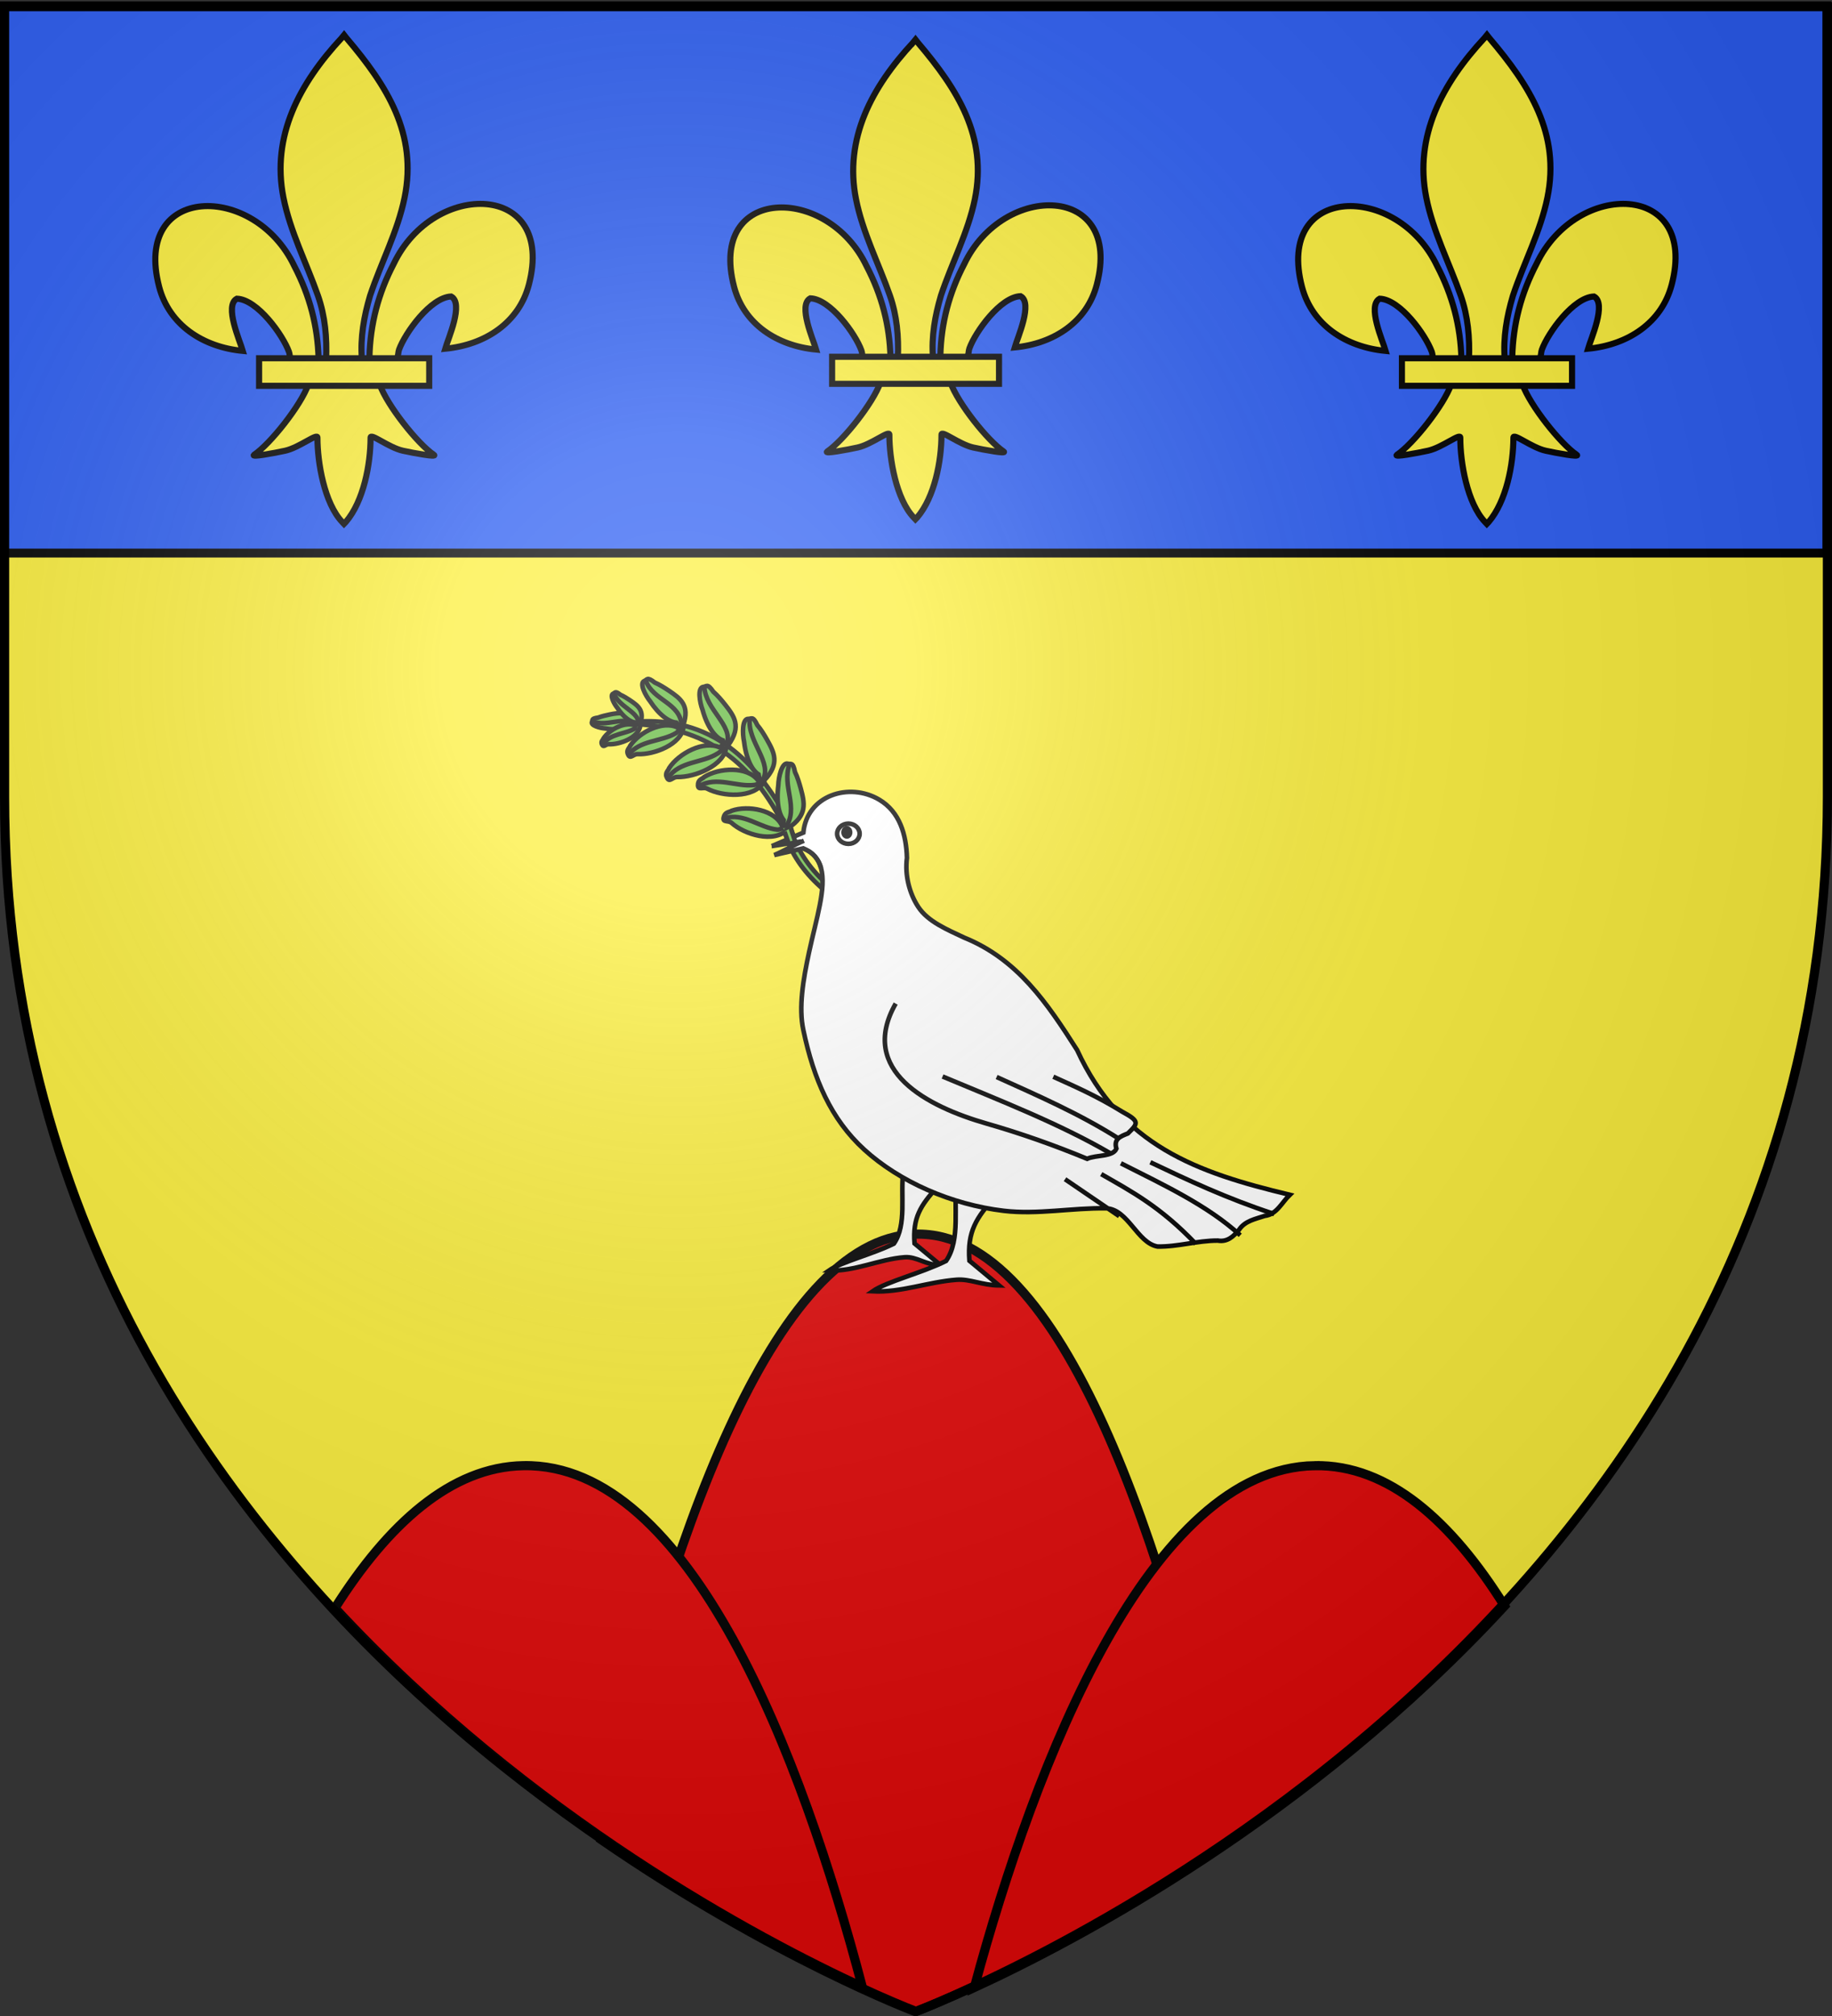 <svg xmlns="http://www.w3.org/2000/svg" xmlns:xlink="http://www.w3.org/1999/xlink" width="600" height="660" version="1.0"><rect width="100%" height="100%" fill="#333333" stroke="none"/><defs><radialGradient xlink:href="#a" id="b" cx="221.445" cy="226.331" r="300" fx="221.445" fy="226.331" gradientTransform="matrix(1.353 0 0 1.349 -77.63 -85.747)" gradientUnits="userSpaceOnUse"/><linearGradient id="a"><stop offset="0" style="stop-color:white;stop-opacity:.314"/><stop offset=".19" style="stop-color:white;stop-opacity:.251"/><stop offset=".6" style="stop-color:#6b6b6b;stop-opacity:.125"/><stop offset="1" style="stop-color:black;stop-opacity:.125"/></linearGradient></defs><g style="display:inline"><path d="M300 658.5s298.5-112.32 298.5-397.772V2.176H1.5v258.552C1.5 546.18 300 658.5 300 658.5z" style="fill:#fcef3c;fill-opacity:1;fill-rule:evenodd;stroke:none"/><path d="M1.321 1.904h596.985v179.165H1.321z" style="fill:#2b5df2;fill-opacity:1;fill-rule:nonzero;stroke:#000;stroke-width:2.905;stroke-miterlimit:4;stroke-opacity:1;stroke-dasharray:none"/><path d="M307.985 116.437c.245-10.654 2.88-20.557 7.788-29.94 12.848-27.03 52.091-26.385 43.44 6.674-3.187 12.181-14.016 19.341-26.88 20.569.928-3.21 6.035-14.557 1.912-16.777-6.592.25-14.779 11.643-16.748 17.076-.284.78-.204 1.682-.522 2.449" style="fill:#fcef3c;fill-opacity:1;fill-rule:evenodd;stroke:#000;stroke-width:2;stroke-linecap:butt;stroke-linejoin:miter;stroke-miterlimit:4;stroke-opacity:1;stroke-dasharray:none;display:inline"/><path d="M291.642 117.141c-.245-10.654-2.88-20.556-7.788-29.94-12.849-27.03-52.091-26.385-43.44 6.674 3.187 12.182 14.016 19.341 26.88 20.57-.928-3.21-6.036-14.558-1.913-16.778 6.593.25 14.78 11.643 16.748 17.076.284.78.205 1.682.522 2.45" style="fill:#fcef3c;fill-opacity:1;fill-rule:evenodd;stroke:#000;stroke-width:2;stroke-linecap:butt;stroke-linejoin:miter;stroke-miterlimit:4;stroke-opacity:1;stroke-dasharray:none"/><path d="M299.054 13.92c-13.536 14.591-22.624 31.463-18.706 51.25 2.161 10.917 7.401 21.028 11.096 31.545 2.311 6.598 2.902 13.49 2.628 20.426h11.484c-.55-6.986.655-13.757 2.628-20.426 3.52-10.582 8.878-20.62 11.097-31.545 4.15-20.425-5.59-35.83-18.647-51.185l-.798-1.018-.782.953z" style="fill:#fcef3c;fill-opacity:1;fill-rule:nonzero;stroke:#000;stroke-width:2;stroke-linecap:butt;stroke-linejoin:miter;stroke-miterlimit:4;stroke-opacity:1;stroke-dasharray:none"/><path d="M288.344 125.228c-2.401 6.73-12.19 19.053-17.39 22.565-1.349.911 6.446-.525 9.936-1.29 4.578-1.003 10.527-5.88 10.388-4.159-.013 7.883 2.203 21.035 7.98 27.079l.547.582.565-.582c5.775-6.736 7.952-18.58 7.98-27.079-.139-1.721 5.81 3.156 10.388 4.16 3.49.764 11.285 2.2 9.936 1.29-5.2-3.513-14.983-15.837-17.384-22.566h-22.946z" style="fill:#fcef3c;fill-opacity:1;fill-rule:evenodd;stroke:#000;stroke-width:2;stroke-linecap:butt;stroke-linejoin:miter;stroke-miterlimit:4;stroke-opacity:1;stroke-dasharray:none"/><path d="M272.524 116.799h54.665v8.857h-54.665z" style="fill:#fcef3c;fill-opacity:1;stroke:#000;stroke-width:2;stroke-miterlimit:4;stroke-opacity:1;stroke-dasharray:none"/><path d="M495.287 116.916c.25-10.859 2.936-20.951 7.938-30.515 13.095-27.55 53.092-26.892 44.275 6.802-3.249 12.416-14.286 19.713-27.398 20.964.947-3.27 6.152-14.836 1.95-17.099-6.72.254-15.063 11.867-17.07 17.404-.29.795-.208 1.714-.532 2.496" style="fill:#fcef3c;fill-opacity:1;fill-rule:evenodd;stroke:#000;stroke-width:2;stroke-linecap:butt;stroke-linejoin:miter;stroke-miterlimit:4;stroke-opacity:1;stroke-dasharray:none;display:inline"/><path d="M478.63 117.634c-.25-10.859-2.936-20.951-7.937-30.515-13.095-27.55-53.092-26.892-44.275 6.802 3.249 12.416 14.285 19.713 27.397 20.964-.946-3.271-6.152-14.836-1.95-17.099 6.72.254 15.063 11.867 17.07 17.404.29.795.209 1.714.532 2.496" style="fill:#fcef3c;fill-opacity:1;fill-rule:evenodd;stroke:#000;stroke-width:2;stroke-linecap:butt;stroke-linejoin:miter;stroke-miterlimit:4;stroke-opacity:1;stroke-dasharray:none"/><path d="M486.185 12.43c-13.796 14.871-23.06 32.067-19.066 52.235 2.203 11.126 7.544 21.431 11.31 32.15 2.355 6.725 2.957 13.75 2.679 20.819h11.704c-.56-7.12.667-14.021 2.678-20.819 3.589-10.785 9.049-21.015 11.31-32.15 4.23-20.818-5.697-36.518-19.005-52.17l-.813-1.036-.797.971z" style="fill:#fcef3c;fill-opacity:1;fill-rule:nonzero;stroke:#000;stroke-width:2;stroke-linecap:butt;stroke-linejoin:miter;stroke-miterlimit:4;stroke-opacity:1;stroke-dasharray:none"/><path d="M475.269 125.877c-2.447 6.858-12.424 19.418-17.724 22.998-1.374.928 6.57-.535 10.127-1.315 4.666-1.022 10.73-5.993 10.587-4.239-.013 8.034 2.246 21.44 8.134 27.599l.558.594.576-.594c5.885-6.865 8.104-18.936 8.133-27.599-.142-1.754 5.922 3.217 10.587 4.24 3.557.779 11.502 2.242 10.127 1.314-5.3-3.58-15.271-16.14-17.718-22.998h-23.387z" style="fill:#fcef3c;fill-opacity:1;fill-rule:evenodd;stroke:#000;stroke-width:2;stroke-linecap:butt;stroke-linejoin:miter;stroke-miterlimit:4;stroke-opacity:1;stroke-dasharray:none"/><path d="M459.146 117.285h55.715v9.027h-55.715z" style="fill:#fcef3c;fill-opacity:1;stroke:#000;stroke-width:2;stroke-miterlimit:4;stroke-opacity:1;stroke-dasharray:none"/><path d="M120.996 116.916c.25-10.859 2.936-20.951 7.938-30.515 13.095-27.55 53.092-26.892 44.275 6.802-3.249 12.416-14.286 19.713-27.398 20.964.947-3.27 6.152-14.836 1.95-17.099-6.72.254-15.063 11.867-17.07 17.404-.29.795-.208 1.714-.532 2.496" style="fill:#fcef3c;fill-opacity:1;fill-rule:evenodd;stroke:#000;stroke-width:2;stroke-linecap:butt;stroke-linejoin:miter;stroke-miterlimit:4;stroke-opacity:1;stroke-dasharray:none;display:inline"/><path d="M104.34 117.634c-.25-10.859-2.937-20.951-7.938-30.515-13.095-27.55-53.092-26.892-44.275 6.802 3.249 12.416 14.285 19.713 27.397 20.964-.946-3.271-6.152-14.836-1.95-17.099 6.72.254 15.063 11.867 17.07 17.404.29.795.209 1.714.532 2.496" style="fill:#fcef3c;fill-opacity:1;fill-rule:evenodd;stroke:#000;stroke-width:2;stroke-linecap:butt;stroke-linejoin:miter;stroke-miterlimit:4;stroke-opacity:1;stroke-dasharray:none"/><path d="M111.894 12.43C98.098 27.301 88.835 44.497 92.828 64.665c2.203 11.126 7.544 21.431 11.31 32.15 2.355 6.725 2.957 13.75 2.679 20.819h11.704c-.56-7.12.667-14.021 2.678-20.819 3.589-10.785 9.049-21.015 11.31-32.15 4.23-20.818-5.697-36.518-19.005-52.17l-.813-1.036-.797.971z" style="fill:#fcef3c;fill-opacity:1;fill-rule:nonzero;stroke:#000;stroke-width:2;stroke-linecap:butt;stroke-linejoin:miter;stroke-miterlimit:4;stroke-opacity:1;stroke-dasharray:none"/><path d="M100.978 125.877c-2.447 6.858-12.424 19.418-17.724 22.998-1.374.928 6.57-.535 10.127-1.315 4.666-1.022 10.73-5.993 10.587-4.239-.013 8.034 2.246 21.44 8.134 27.599l.558.594.576-.594c5.885-6.865 8.104-18.936 8.133-27.599-.142-1.754 5.922 3.217 10.587 4.24 3.557.779 11.502 2.242 10.127 1.314-5.3-3.58-15.271-16.14-17.718-22.998h-23.387z" style="fill:#fcef3c;fill-opacity:1;fill-rule:evenodd;stroke:#000;stroke-width:2;stroke-linecap:butt;stroke-linejoin:miter;stroke-miterlimit:4;stroke-opacity:1;stroke-dasharray:none"/><path d="M84.855 117.285h55.715v9.027H84.855z" style="fill:#fcef3c;fill-opacity:1;stroke:#000;stroke-width:2;stroke-miterlimit:4;stroke-opacity:1;stroke-dasharray:none"/></g><g style="display:inline"><g style="display:inline"><path d="M299.954 404.03c-47.205 1.086-81.743 103.05-103.156 198.156 56.398 38.845 103.03 56.406 103.03 56.406s46.619-17.547 103-56.375c-20.985-96.134-54.97-199.29-102.874-198.187z" style="fill:#e20909;fill-opacity:1;fill-rule:evenodd;stroke:#000;stroke-width:3;stroke-linecap:butt;stroke-linejoin:miter;stroke-miterlimit:4;stroke-opacity:1;stroke-dasharray:none;display:inline"/><path d="M171.477 479.829c-23.844.394-44.454 19.256-61.78 46.625 63.828 68.823 138.727 108.377 172.718 124.062-19.813-75.29-56.315-171.589-110.938-170.687zm259.125 0c-53.94.89-91.31 96.228-111.5 170.844 33.943-15.63 109.481-55.434 173.657-124.907-17.231-27.568-37.915-46.337-62.157-45.937z" style="fill:#e20909;fill-opacity:1;fill-rule:evenodd;stroke:#000;stroke-width:3;stroke-linecap:butt;stroke-linejoin:miter;stroke-miterlimit:4;stroke-opacity:1;stroke-dasharray:none;display:inline"/></g><path d="M258.983 277.77c2.966 5.98 7.62 11.427 14.353 16.256l3.08-.427c-6.685-4.385-11.927-9.85-15.361-16.847-1.49-3.034-1.992-6.466-3.743-9.623-12.249-22.077-28.065-34.033-54.308-30.35 24.793.478 40.31 9.11 52.31 30.81 1.571 3.27 2.215 7.25 3.669 10.18z" style="fill:#5ab532;fill-opacity:1;fill-rule:evenodd;stroke:#000;stroke-width:1.5;stroke-linecap:butt;stroke-linejoin:miter;stroke-miterlimit:4;stroke-opacity:1;stroke-dasharray:none"/><path d="M238.52 243.92c4.477-6.152 1.889-9.496-1.052-13.254-1.14-1.426-2.439-2.989-3.843-4.196-1.96-2.932-2.223-1.638-3.256-1.606-2.028.226-1.238 5.026-.265 7.561 1.475 5.387 4.164 9.353 6.998 10.062-.159 1.981 1.64 1.526 1.419 1.434z" style="fill:#5ab532;fill-opacity:1;fill-rule:evenodd;stroke:#000;stroke-width:1.5;stroke-linecap:butt;stroke-linejoin:miter;stroke-miterlimit:4;stroke-opacity:1;stroke-dasharray:none"/><path d="M238.045 243.619c2.137-6.173-7.052-11.334-7.364-18.806M223.744 237.46c2.31-6.572-.96-8.821-4.666-11.34-1.428-.95-3.037-1.978-4.642-2.667-2.59-2.053-2.463-.849-3.385-.549-1.766.733.292 4.731 1.88 6.697 2.84 4.333 6.378 7.1 9.132 6.976.412 1.779 1.906.906 1.681.883zM223.193 236.255z" style="fill:#5ab532;fill-opacity:1;fill-rule:evenodd;stroke:#000;stroke-width:1.5;stroke-linecap:butt;stroke-linejoin:miter;stroke-miterlimit:4;stroke-opacity:1;stroke-dasharray:none"/><path d="M223.889 237.883c-.665 5.887-9.78 9.235-15.054 9.007-1.425-.062-2.317 1.666-3.064.275-.843-1.572.353-2.19.646-3.06 2.915-4.353 10.607-8.372 15.55-5.907.246-.156.533-.946.745-.62.179.264.998.041 1.177.305z" style="fill:#5ab532;fill-opacity:1;fill-rule:evenodd;stroke:#000;stroke-width:1.5;stroke-linecap:butt;stroke-linejoin:miter;stroke-miterlimit:4;stroke-opacity:1;stroke-dasharray:none"/><path d="M205.774 247.268c3.512-5.03 10.937-4.387 15.687-7.31.481-.258.903-1.196 1.896-1.895M223.24 237.524c-.39-7.474-9.322-8.134-11.699-14.601M239.007 241.163zM237.907 244.371c-.63 6.331-10.408 10.131-16.1 10.007-1.537-.033-2.473 1.84-3.299.365-.933-1.667.348-2.357.65-3.298 3.08-4.736 11.314-9.224 16.682-6.692.261-.173.56-1.027.793-.682.197.279 1.077.021 1.274.3z" style="fill:#5ab532;fill-opacity:1;fill-rule:evenodd;stroke:#000;stroke-width:1.5;stroke-linecap:butt;stroke-linejoin:miter;stroke-miterlimit:4;stroke-opacity:1;stroke-dasharray:none"/><path d="M218.834 254.601c3.713-5.477 11.17-4.711 16.249-7.955.515-.288 1.948-1.383 2.316-2.229M250.268 255.498c5.299-5.504 3.251-9.207.918-13.371-.909-1.585-1.954-3.327-3.154-4.731-1.492-3.202-1.941-1.948-2.96-2.062-2.024-.062-1.955 4.837-1.373 7.505.654 5.582 2.71 9.919 5.387 11.027-.447 1.955 1.385 1.755 1.182 1.632zM250.313 254.053z" style="fill:#5ab532;fill-opacity:1;fill-rule:evenodd;stroke:#000;stroke-width:1.5;stroke-linecap:butt;stroke-linejoin:miter;stroke-miterlimit:4;stroke-opacity:1;stroke-dasharray:none"/><path d="M250.206 255.983c-3.412 5.56-13.658 4.81-18.565 2.221-1.325-.699-2.989.62-3.042-1.097-.06-1.942 1.37-2.02 2.059-2.756 4.826-3.025 14.036-3.58 17.572 1.086.307-.046.953-.703 1.001-.284.045.342.93.488.975.83z" style="fill:#5ab532;fill-opacity:1;fill-rule:evenodd;stroke:#000;stroke-width:1.5;stroke-linecap:butt;stroke-linejoin:miter;stroke-miterlimit:4;stroke-opacity:1;stroke-dasharray:none"/><path d="M228.986 257.38c5.714-3.432 12.227.379 18.123-.402.58-.042 1.393-.532 2.541-1.009M249.64 255.64c3.697-5.862-4.892-12.737-4.098-20.235M258.162 271.075c6.402-4.2 5.327-8.319 4.089-12.96-.491-1.77-1.075-3.728-1.89-5.387-.662-3.499-1.393-2.367-2.342-2.715-1.927-.527-3.036 4.315-3.118 7.077-.713 5.65.218 10.396 2.52 12.106-.899 1.821.906 2.048.74 1.88zM258.552 269.662z" style="fill:#5ab532;fill-opacity:1;fill-rule:evenodd;stroke:#000;stroke-width:1.5;stroke-linecap:butt;stroke-linejoin:miter;stroke-miterlimit:4;stroke-opacity:1;stroke-dasharray:none"/><path d="M257.986 271.539c-4.606 4.69-14.25 1.587-18.335-2.094-1.104-.995-3.015-.079-2.654-1.783.408-1.927 1.798-1.675 2.635-2.24 5.355-1.867 14.32-.29 16.59 5.123.306.026 1.083-.473 1.029-.048-.04.347.774.694.735 1.042z" style="fill:#5ab532;fill-opacity:1;fill-rule:evenodd;stroke:#000;stroke-width:1.5;stroke-linecap:butt;stroke-linejoin:miter;stroke-miterlimit:4;stroke-opacity:1;stroke-dasharray:none"/><path d="M237.19 267.94c6.303-2.064 11.602 3.09 17.444 3.682.565.093 2.822-1.023 2.58-.5" style="fill:#5ab532;fill-opacity:1;fill-rule:evenodd;stroke:#000;stroke-width:1.5;stroke-linecap:butt;stroke-linejoin:miter;stroke-miterlimit:4;stroke-opacity:1;stroke-dasharray:none"/><path d="M257.286 270.88c4.493-6.485-1.301-13.42 1.26-20.623M209.245 236.31zM207.717 236.882c-2.112-4.127-4.922-3.584-8.091-2.956-1.21.251-2.553.555-3.724 1.01-2.361.305-1.692.797-2.016 1.379-.54 1.186 2.526 2.03 4.329 2.167 3.635.62 6.841.188 8.194-1.196 1.105.618 1.435-.501 1.308-.404z" style="fill:#5ab532;fill-opacity:1;fill-rule:evenodd;stroke:#000;stroke-width:1.5;stroke-linecap:butt;stroke-linejoin:miter;stroke-miterlimit:4;stroke-opacity:1;stroke-dasharray:none"/><path d="M206.915 236.757c-3.167-2.087-8.273 1.243-12.74-.58M209.727 237.434c-.456 4.07-6.749 6.377-10.392 6.216-.985-.043-1.6 1.15-2.116.189-.584-1.087.243-1.513.444-2.115 2.01-3.007 7.32-5.78 10.737-4.073.17-.108.367-.653.514-.428.124.182.69.029.813.211z" style="fill:#5ab532;fill-opacity:1;fill-rule:evenodd;stroke:#000;stroke-width:1.5;stroke-linecap:butt;stroke-linejoin:miter;stroke-miterlimit:4;stroke-opacity:1;stroke-dasharray:none"/><path d="M197.464 243.583c2.423-3.474 7.383-3.175 10.663-5.193.332-.178.906-.88.997-.534M209.627 237.143c1.591-4.542-.67-6.098-3.23-7.842-.987-.657-2.1-1.369-3.208-1.846-1.79-1.42-1.702-.588-2.339-.382-1.219.506.205 3.27 1.304 4.63 1.964 2.997 4.409 4.913 6.31 4.828.287 1.23 1.318.627 1.163.611z" style="fill:#5ab532;fill-opacity:1;fill-rule:evenodd;stroke:#000;stroke-width:1.5;stroke-linecap:butt;stroke-linejoin:miter;stroke-miterlimit:4;stroke-opacity:1;stroke-dasharray:none"/><path d="M209.185 236.49c-.59-3.76-6.52-5.082-8.165-9.554" style="fill:#5ab532;fill-opacity:1;fill-rule:evenodd;stroke:#000;stroke-width:1.5;stroke-linecap:butt;stroke-linejoin:miter;stroke-miterlimit:4;stroke-opacity:1;stroke-dasharray:none"/><path d="M285.498 302.081z" style="fill:#fff;fill-opacity:1;fill-rule:evenodd;stroke:#000;stroke-width:1.5;stroke-linecap:butt;stroke-linejoin:miter;stroke-miterlimit:4;stroke-opacity:1;stroke-dasharray:none;display:inline"/><path d="M295.833 383.521c-1.015 7.706 1.233 17.425-3.07 23.623-6.859 3.44-17.258 5.992-21.272 8.783 8.275.422 16.575-3.728 24.802-4.335 3.942-.291 6.85 2.58 11.803 2.632l-8.575-7.135c-.65-8.476 2.006-12.454 7.376-18.412l-11.064-5.156z" style="fill:#fff;fill-opacity:1;stroke:#000;stroke-width:1.5;stroke-miterlimit:4;stroke-opacity:1;stroke-dasharray:none;display:inline"/><path d="M313.321 386.066c-1.149 8.724 1.397 19.726-3.475 26.743-7.765 3.894-19.538 6.784-24.082 9.943 9.368.479 18.202-3.097 27.516-3.785 4.463-.33 8.317 1.798 13.924 1.857l-9.708-8.077c-.736-9.596 2.271-14.1 8.351-20.844l-12.526-5.837z" style="fill:#fff;fill-opacity:1;stroke:#000;stroke-width:1.5;stroke-miterlimit:4;stroke-opacity:1;stroke-dasharray:none;display:inline"/><path d="m252.776 276.999 10.327-4.42c1.174-12.206 15.027-16.617 24.857-10.78 6.735 4.001 8.853 11.444 9.073 19.066-.735 5.658.797 11.604 3.688 16.019 3.198 4.883 9.546 7.465 15.065 10.079 17.446 7.055 27.146 21.383 36.98 36.802 14.46 31.374 39.142 40.09 69.663 47.39-2.615 2.492-4.256 6.449-8.224 6.91-3.093 1.036-6.466 1.62-8.398 4.53-1.84 2.24-3.86 4.092-6.972 3.551-6.652-.019-13.115 2.079-19.741 1.947-6.67-1.22-9.567-12.124-16.78-12.52-11.196-.178-22.537 2.135-33.563.829-17.155-2.033-34.182-9.535-45.684-20.031-10.958-10-16.554-23.053-19.964-39.164-1.603-7.408-.045-16.58 1.884-25.506 2.383-11.028 5.688-20.968 3.91-27.51-.782-2.872-2.543-5.09-5.794-6.456-.68-.048-.223-2.177-.902-2.225l-9.425 1.489zM348.808 386.056l17.748 12.089" style="fill:#fff;fill-opacity:1;stroke:#000;stroke-width:1.5;stroke-miterlimit:4;stroke-opacity:1;stroke-dasharray:none;display:inline"/><path d="M360.668 384.385c9.72 5.59 19.244 10.532 30.98 22.83M367.107 380.843c14.004 7.08 28.437 13.816 39.094 23.568M376.754 380.504c12.38 5.874 24.791 11.743 40.569 16.939M344.971 352.507c7.282 3.303 14.144 6.25 22.62 11.482 5.72 3.1 5.208 3.76 1.793 7.089-2.498 1-4.702 1.791-3.752 4.978-1.14 2.738-6.678 1.983-9.589 3.315-10.765-4.448-21.67-8.308-32.917-11.534-19.196-5.506-42.31-17.234-29.78-39.284" style="fill:#fff;fill-opacity:1;stroke:#000;stroke-width:1.5;stroke-miterlimit:4;stroke-opacity:1;stroke-dasharray:none;display:inline"/><path d="M308.701 352.426c18.657 7.828 38.416 15.47 55.125 25.243M326.404 352.597c13.524 6.109 27.113 12.024 39.966 20.145M281.543 272.948c0 1.83-1.652 3.314-3.688 3.314-2.036 0-3.688-1.484-3.688-3.314s1.652-3.314 3.688-3.314c2.036 0 3.688 1.485 3.688 3.314z" style="fill:#fff;fill-opacity:1;stroke:#000;stroke-width:1.5;stroke-miterlimit:4;stroke-opacity:1;stroke-dasharray:none;display:inline"/><path d="M265.607 197.73a1.768 2.21 0 1 1-3.536 0 1.768 2.21 0 1 1 3.536 0z" style="fill:#000;fill-opacity:1;stroke:#000;stroke-width:2.477;stroke-linecap:butt;stroke-linejoin:round;stroke-miterlimit:4;stroke-opacity:1;stroke-dasharray:none" transform="matrix(.606 0 0 .605 117.465 152.875)"/><path d="M268.897 284.191c-.782-2.872-2.543-5.09-5.794-6.456l-9.522 2.195c3.442-1.473 6.269-3.23 9.711-4.702" style="fill:#fff;fill-opacity:1;stroke:#000;stroke-width:1.5;stroke-miterlimit:4;stroke-opacity:1;stroke-dasharray:none;display:inline"/><path d="M258.975 271.058c.32.948.612 1.896.93 2.827.334.98.223.902.677 1.827l-2.072.592c-.421-.85-.301-.32-.628-1.303-.278-.832-.679-1.886-.945-2.758" style="fill:#5ab532;fill-opacity:1;fill-rule:evenodd;stroke:#000;stroke-width:1.5;stroke-linecap:butt;stroke-linejoin:miter;stroke-miterlimit:4;stroke-opacity:1;stroke-dasharray:none"/></g><g style="display:inline"><path d="M300 658.5s298.5-112.32 298.5-397.772V2.176H1.5v258.552C1.5 546.18 300 658.5 300 658.5z" style="fill:url(#b)#000;fill-opacity:1;fill-rule:evenodd;stroke:none"/></g><path d="M300 658.5S1.5 546.18 1.5 260.728V2.176h597v258.552C598.5 546.18 300 658.5 300 658.5z" style="fill:none;stroke:#000;stroke-width:3;stroke-linecap:butt;stroke-linejoin:miter;stroke-miterlimit:4;stroke-opacity:1;stroke-dasharray:none"/></svg>